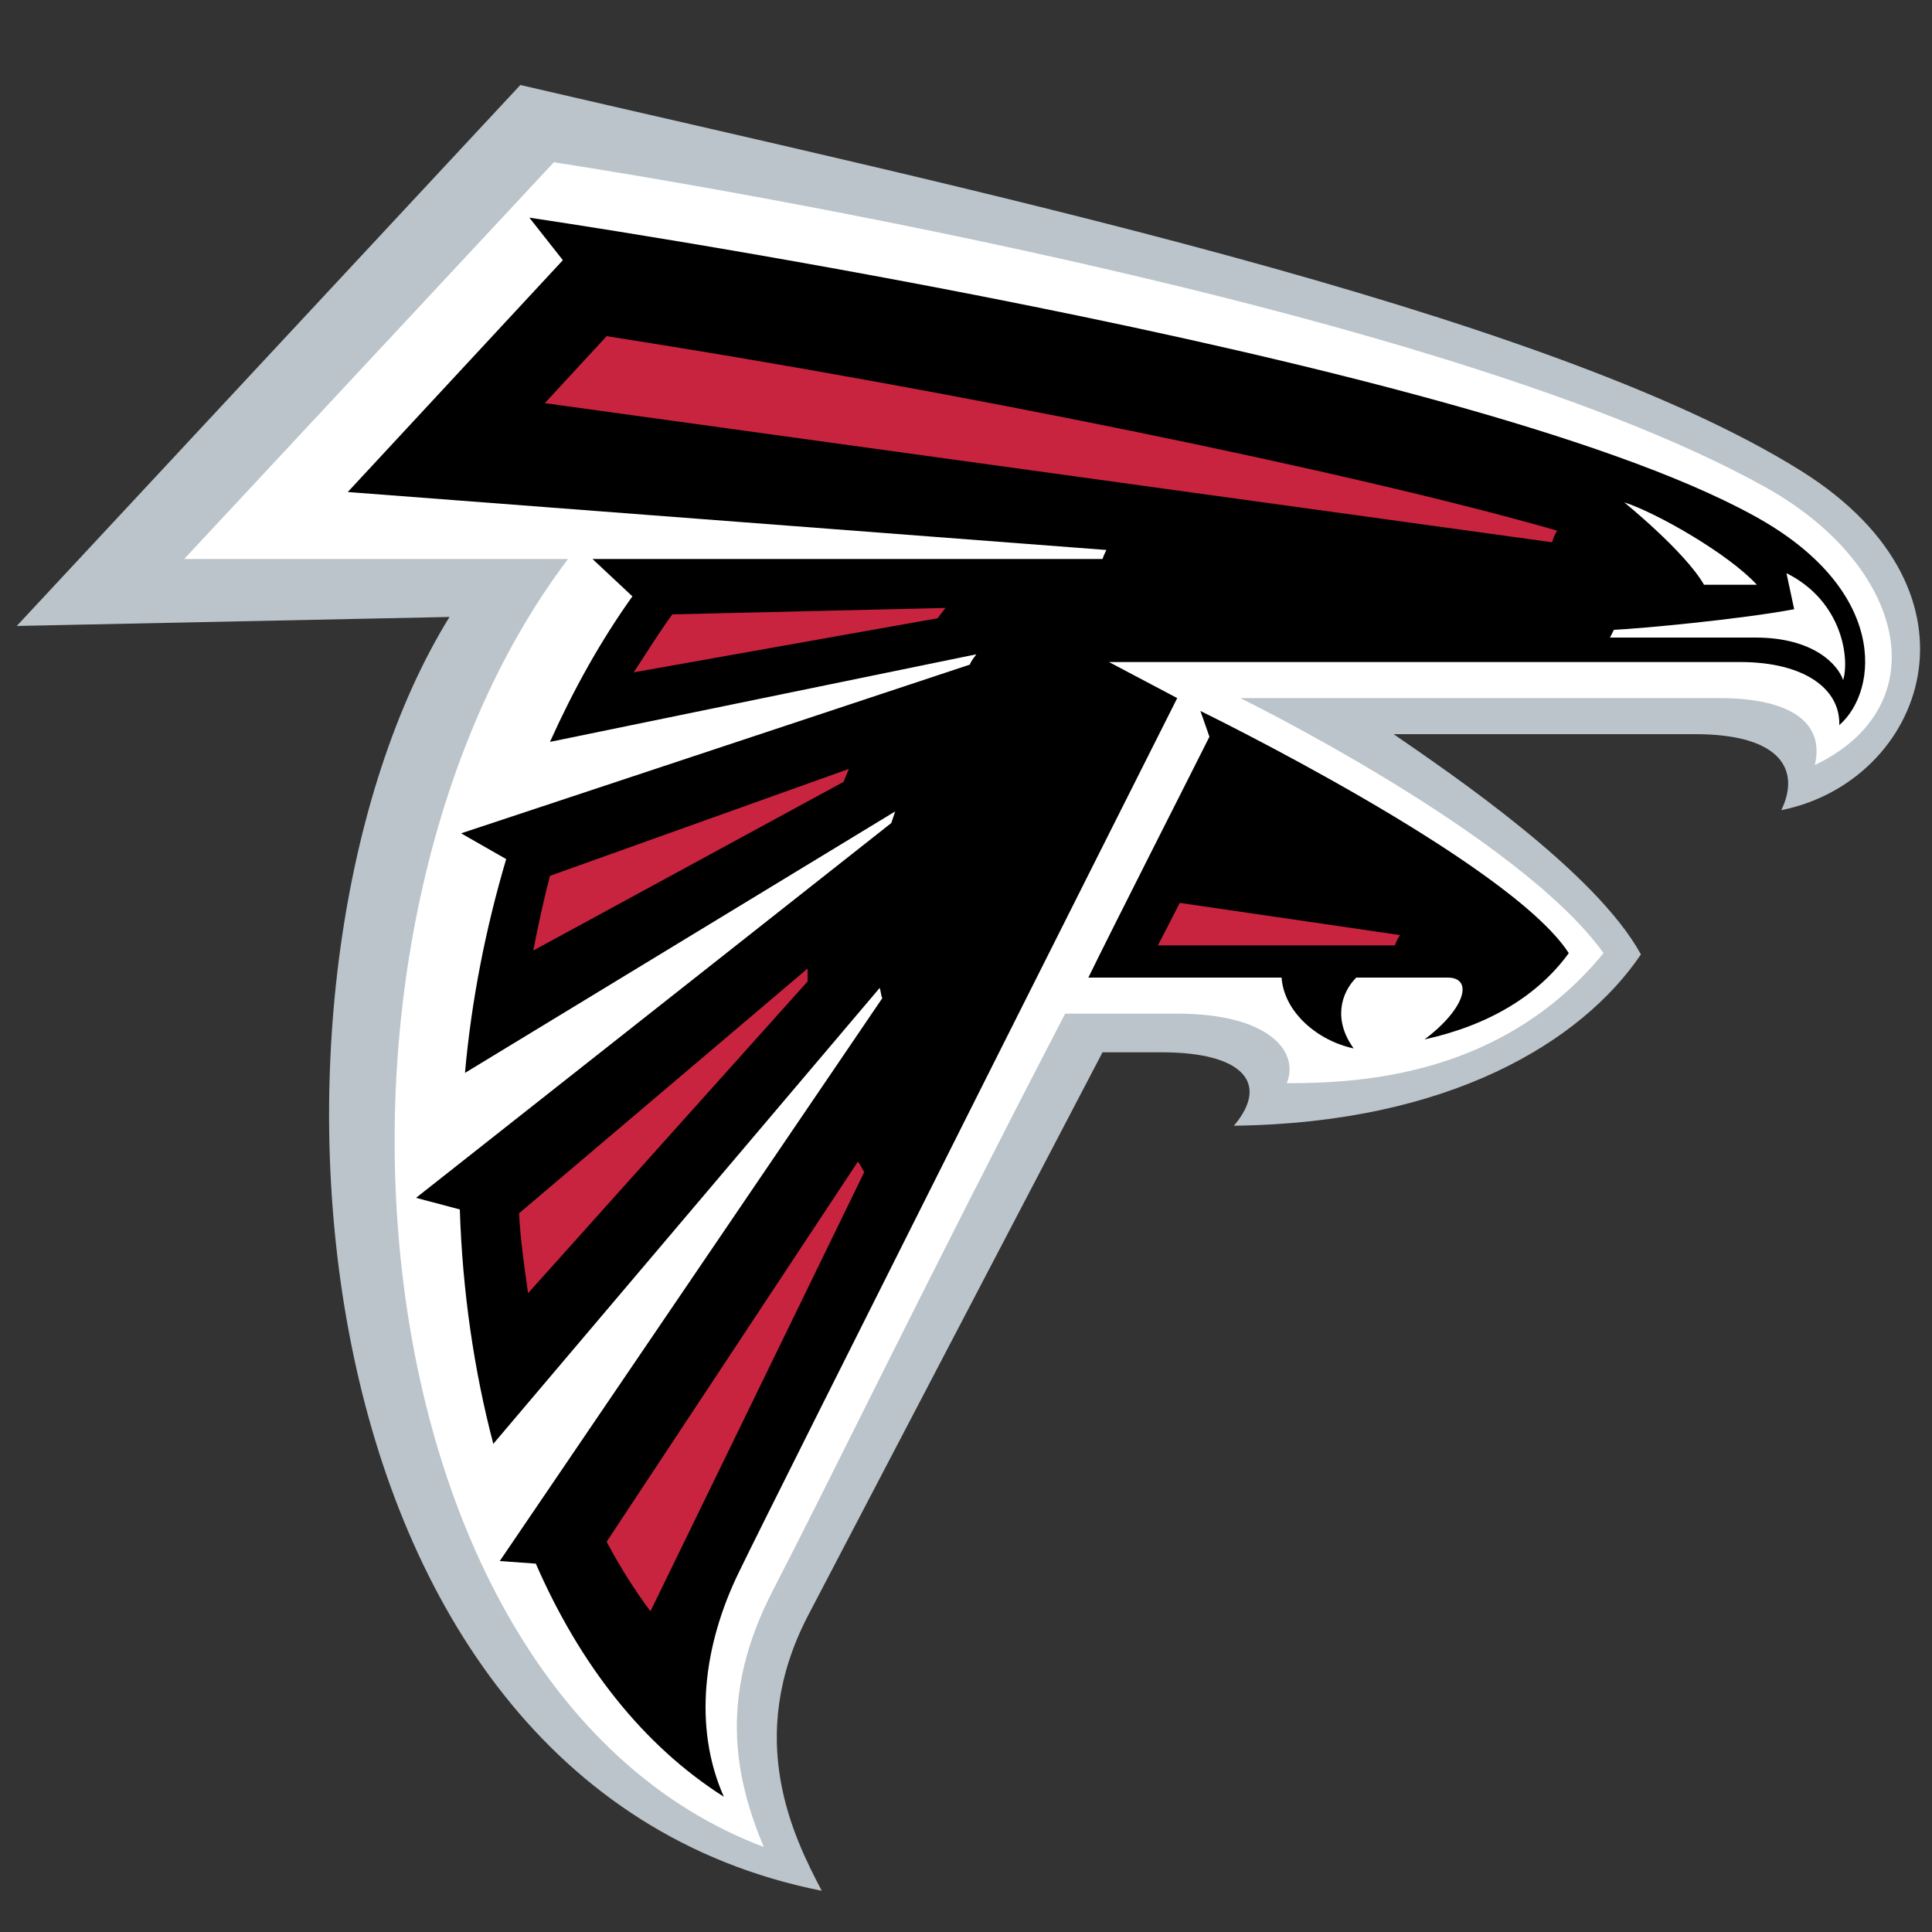 <?xml version="1.0" encoding="utf-8"?>
<!-- Generator: Adobe Illustrator 24.0.1, SVG Export Plug-In . SVG Version: 6.00 Build 0)  -->
<svg version="1.1" id="Layer_1" xmlns="http://www.w3.org/2000/svg" xmlns:xlink="http://www.w3.org/1999/xlink" x="0px" y="0px"
	 viewBox="0 0 150 150" style="enable-background:new 0 0 150 150;" xml:space="preserve">
<rect x="0" y="0" width="150" height="150" fill="#333333" stroke="none"/>
<style type="text/css">
	.st0{fill:#BBC4CA;}
	.st1{fill:#FFFFFF;}
	.st2{fill:#C9243F;}
</style>
<g>
	<path class="st0" d="M139.9,36.6C120,24.1,74.4,14.5,40.4,6.6l-39.1,42l33.6-0.7c-16.7,27-13.3,90.5,28.9,98.9
		c-2.2-4.2-6-11.8-1.1-21.3c3.5-6.7,22.9-43.8,22.9-43.8c3.1,0-0.4,0,4.6,0c6.3,0,8.4,2.4,5.6,5.7c16.7-0.2,27-6.5,31.6-13.3
		c-3.5-6.4-14.7-14-19.2-17.1c16.2,0,20.7,0,23.4,0c6.7,0,8.2,2.8,6.7,5.9C149.3,60.7,155,46.1,139.9,36.6z"/>
	<path class="st1" d="M137.2,37.9C110.1,22.7,43,12.6,43,12.6L14.3,43.4h29.8c-22,29.1-17.1,87.8,15.2,100
		c-2.3-5.5-3.5-11.8,0.7-19.9c4.7-9.1,12.1-24.4,22.7-44.8c0,0,6.8,0,8.7,0c7.2,0,9.5,3,8.5,5.4c5.9,0,16.8-0.6,24.6-10.1
		c-6.6-9.2-28.2-19.8-28.2-19.8s34.8,0,37.2,0c5.5,0,8.2,1.9,7.4,5.2C150.5,54.8,148,44,137.2,37.9z"/>
	<g>
		<path d="M93.2,55.2l0.7,2c-1.6,3.2-7.4,14.6-9.4,18.7c0,0,8.8,0,15,0c0.2,2.7,2.8,4.9,5.6,5.5c-1.6-2.2-1-4.3,0.2-5.5
			c3.2,0,6.2,0,7.1,0c2,0,1.4,2.4-1.8,4.8c5-1.1,8.8-3.4,11.2-6.7C117.2,66.9,93.2,55.2,93.2,55.2z"/>
		<path d="M136.1,40c-22.8-12.5-95-23.1-95-23.1l2.6,3.3L27,38.2l58.9,4.5c-0.1,0.2-0.2,0.4-0.3,0.7H46l3.1,2.9
			c-2.5,3.5-4.6,7.3-6.4,11.3l33.1-6.8c-0.2,0.3-0.4,0.5-0.5,0.8L35.8,64.7l3.5,2c-1.6,5.4-2.7,11-3.2,16.6L69.5,63
			c-0.1,0.3-0.2,0.6-0.3,0.9L32.3,93l3.4,0.9c0.2,6.3,1.1,12.5,2.6,18.2l30-35.4c0.1,0.3,0.1,0.6,0.2,0.8l-29.7,43.7l2.8,0.2
			c3.4,7.8,8.3,14.1,14.6,18.1c-2.4-5.4-1.6-11.8,1.2-17.5c2.4-5,34-67.8,34-67.8l-5.3-2.8c0,0,45.1,0,49,0c5,0,7.8,2.1,7.7,4.9
			C145.9,53.6,146.6,45.7,136.1,40z"/>
	</g>
	<path class="st1" d="M126.1,39c2.5,0.8,8.1,4,10.3,6.4h-4.1C130.8,42.8,126.1,39,126.1,39z M138.7,44.5l0.6,2.8
		c-4.3,0.8-11.9,1.5-14,1.6c-0.1,0.2-0.2,0.4-0.3,0.6c1.8,0,7.6,0,11.3,0c4.5,0,6.4,2.1,6.8,3.3C143.6,51.2,143.1,46.7,138.7,44.5z"
		/>
	<path class="st2" d="M120.5,42.1L42.3,31.3l4.8-5.2c26.3,4.1,57.8,10.5,73.8,15.1C120.7,41.5,120.6,41.8,120.5,42.1z M108.7,72.6
		l-17.1-2.5l-1.7,3.3h18.4C108.4,73.1,108.5,72.9,108.7,72.6z M41,100.4l21.7-24.2c0-0.3,0-0.7,0-1l-22.4,19
		C40.4,96.2,40.7,98.3,41,100.4z M67.1,91c-0.2-0.3-0.3-0.6-0.5-0.8l-19.5,29.5c1,1.9,2.2,3.8,3.4,5.4L67.1,91z M52.2,47.7
		c-1.1,1.5-2,3-3,4.5L72.8,48c0.2-0.3,0.4-0.5,0.6-0.8L52.2,47.7z M41.4,73.8l24.1-13.1c0.1-0.3,0.3-0.7,0.4-1L42.7,68
		C42.2,69.9,41.8,71.8,41.4,73.8z"/>
</g>
</svg>
